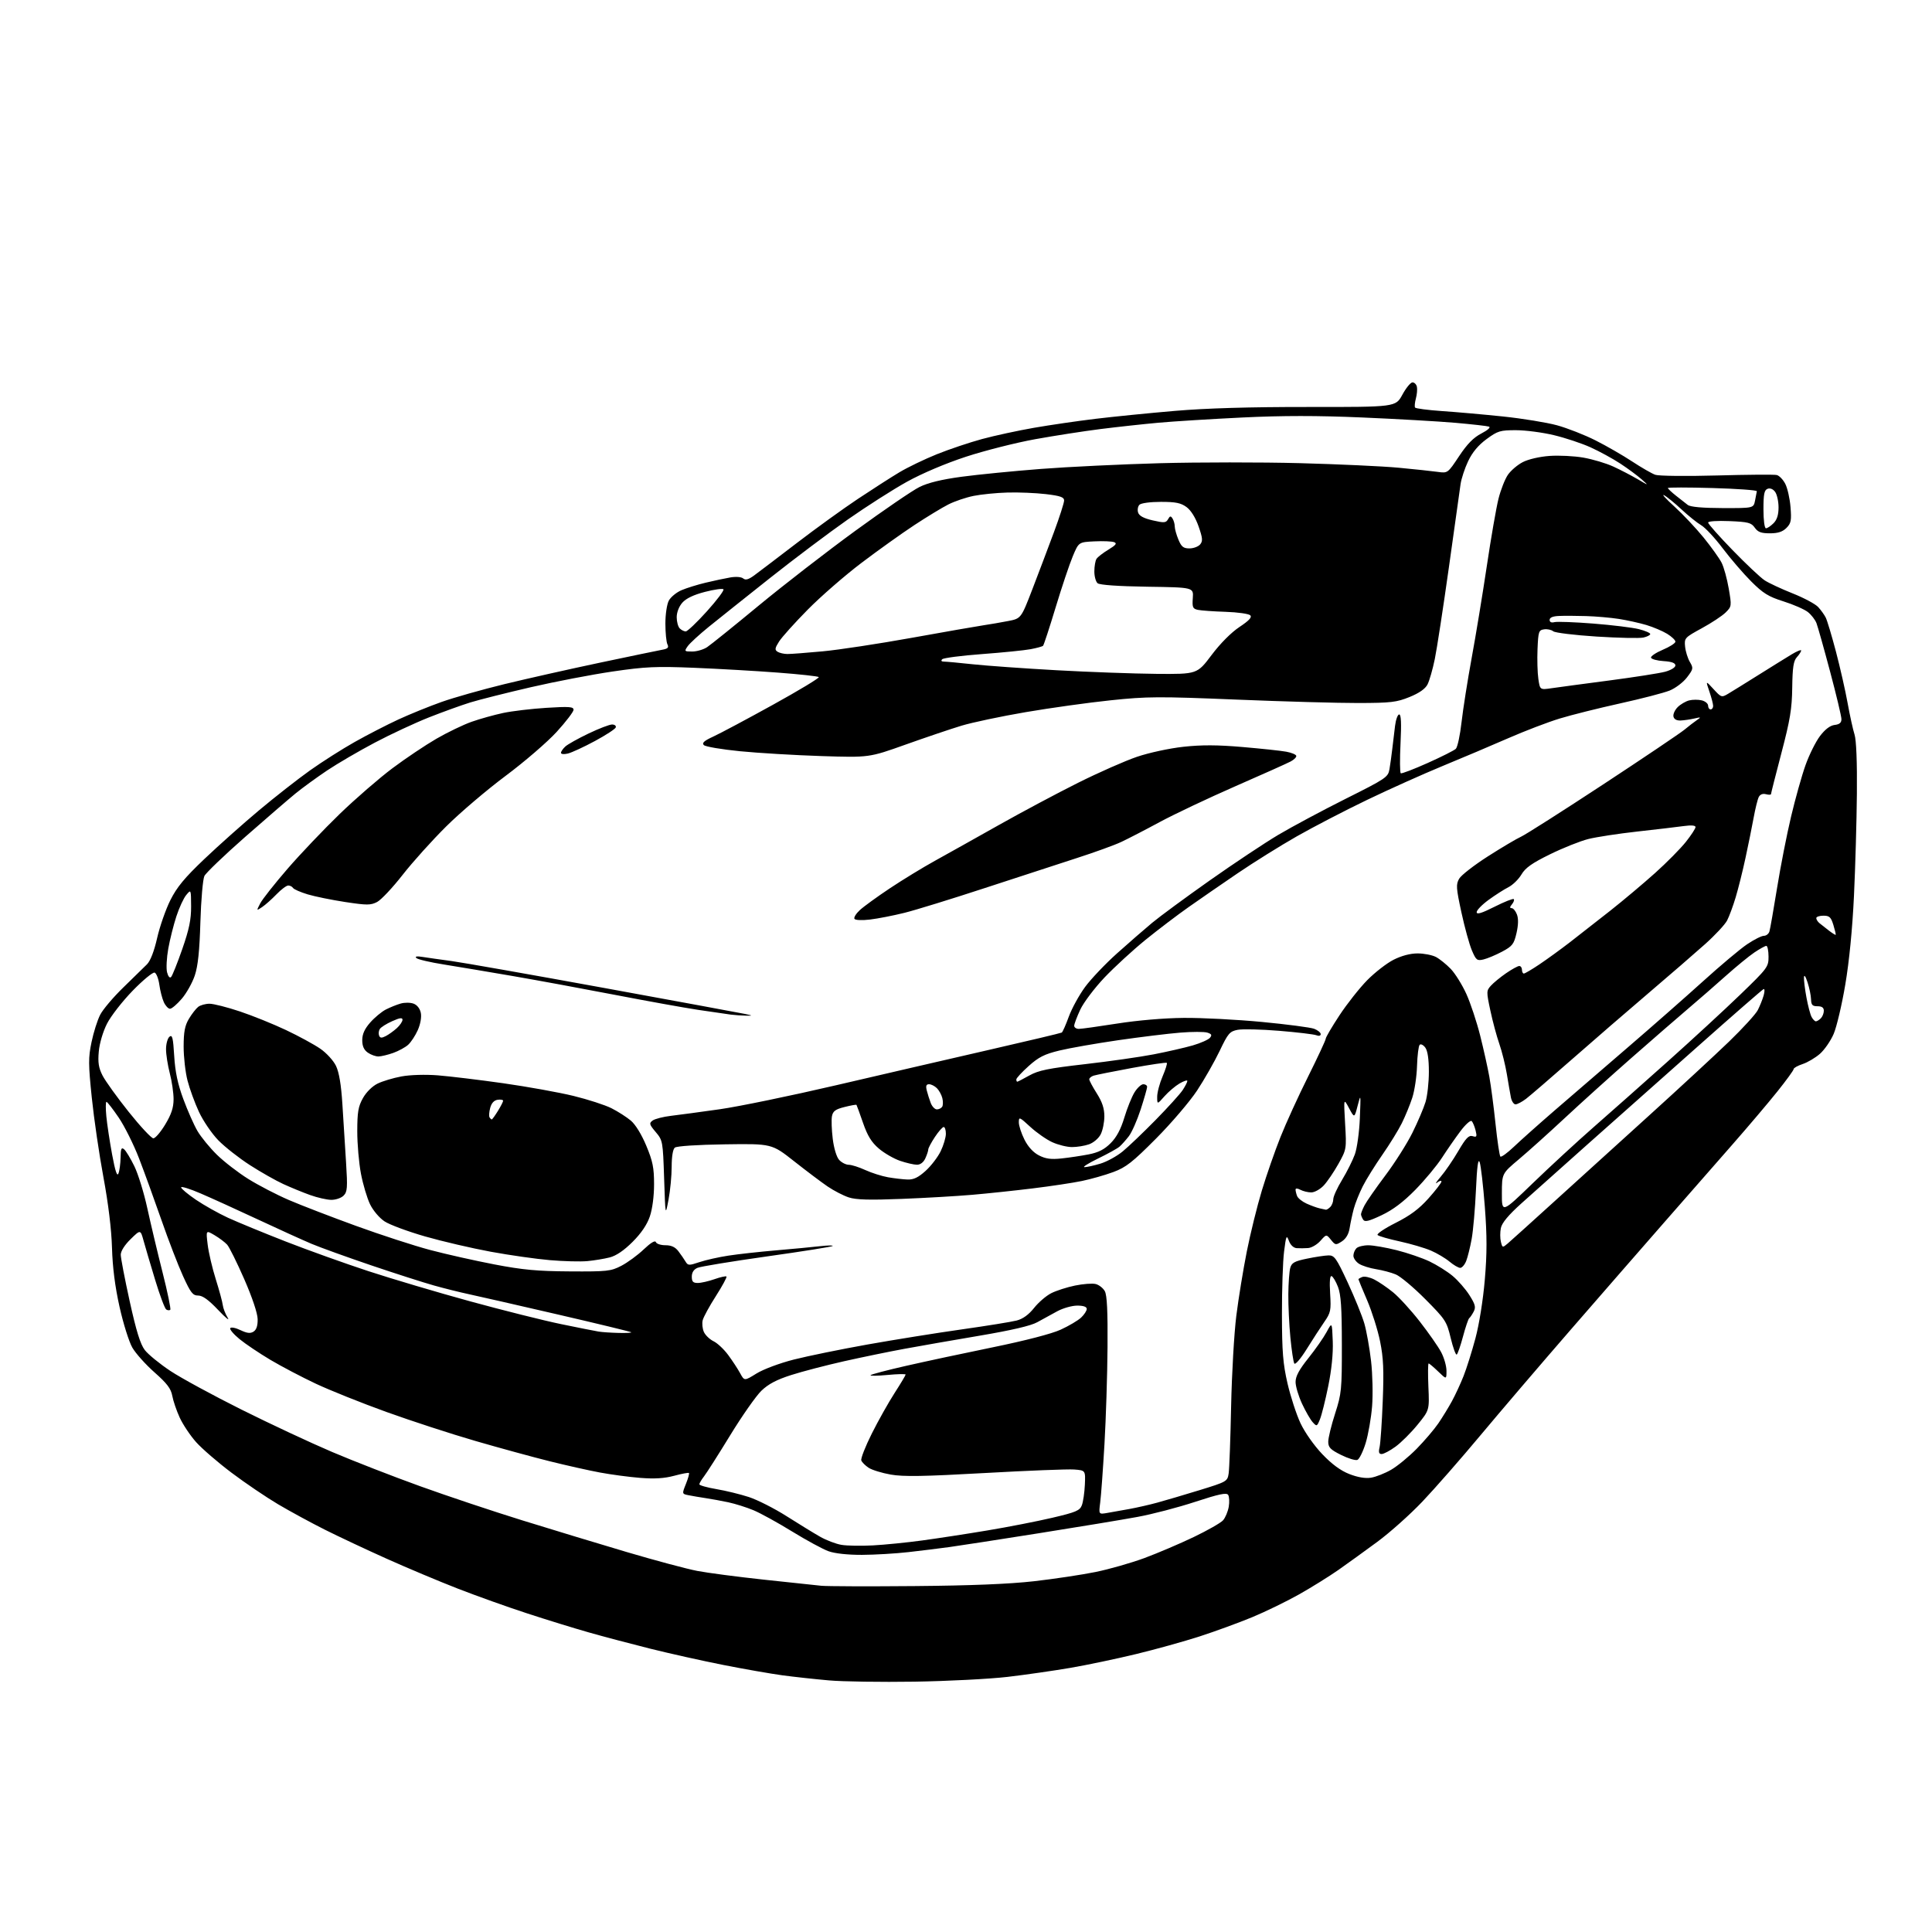 <?xml version="1.0" encoding="UTF-8" standalone="no"?>
<svg 
  version="1.1" 
  xmlns="http://www.w3.org/2000/svg" 
  xmlns:xlink="http://www.w3.org/1999/xlink" 
  xmlns:svg="http://www.w3.org/2000/svg"
  xmlns:rdf="http://www.w3.org/1999/02/22-rdf-syntax-ns#"
  xmlns:cc="http://creativecommons.org/ns#"
  xmlns:dc="http://purl.org/dc/elements/1.1/"
  viewBox="0 0 768 768"
  width="768"
  height="768"
>
<style>svg {background-color: white; }</style>"
<path stroke="none" fill="black" fill-rule="evenodd" d="M363.50,668.49C350.30,668.69 335.00,668.47 329.50,667.98C324.00,667.50 315.68,666.59 311.00,665.96C306.32,665.32 295.75,663.47 287.50,661.84C279.25,660.21 266.20,657.30 258.50,655.38C250.80,653.45 239.78,650.54 234.00,648.89C228.22,647.25 217.20,643.85 209.50,641.33C201.80,638.82 189.43,634.40 182.00,631.51C174.57,628.62 161.88,623.28 153.78,619.65C145.68,616.02 134.59,610.81 129.13,608.07C123.67,605.33 115.31,600.79 110.56,597.98C105.81,595.17 97.48,589.53 92.04,585.43C86.61,581.34 80.26,575.86 77.94,573.25C75.62,570.64 72.69,566.25 71.43,563.50C70.17,560.75 68.84,556.86 68.48,554.85C67.96,552.00 66.39,549.93 61.42,545.54C57.90,542.43 53.93,538.00 52.60,535.69C51.28,533.39 48.99,526.10 47.52,519.50C45.72,511.43 44.74,503.74 44.52,496.00C44.31,488.73 43.06,478.43 41.12,468.00C39.43,458.93 37.35,444.69 36.49,436.36C35.11,422.98 35.09,420.42 36.39,414.23C37.19,410.37 38.74,405.48 39.84,403.36C40.93,401.24 45.08,396.35 49.05,392.50C53.02,388.65 57.24,384.52 58.43,383.33C59.80,381.95 61.28,378.11 62.47,372.86C63.51,368.29 65.87,361.54 67.71,357.85C70.32,352.64 73.35,348.97 81.26,341.45C86.86,336.12 96.63,327.42 102.97,322.11C109.31,316.80 118.43,309.66 123.24,306.24C128.04,302.83 136.04,297.74 141.00,294.95C145.96,292.15 153.76,288.14 158.33,286.02C162.90,283.91 170.66,280.76 175.57,279.02C180.48,277.28 191.70,274.11 200.50,271.96C209.30,269.82 226.40,265.98 238.50,263.42C250.60,260.87 261.76,258.55 263.31,258.27C265.50,257.87 265.94,257.40 265.31,256.13C264.87,255.23 264.51,251.53 264.50,247.90C264.50,244.22 265.10,240.17 265.87,238.75C266.62,237.35 268.87,235.49 270.87,234.63C272.86,233.77 277.20,232.42 280.50,231.63C283.80,230.84 288.22,229.90 290.33,229.54C292.56,229.16 294.68,229.32 295.43,229.94C296.36,230.71 297.53,230.39 299.78,228.75C301.47,227.51 309.08,221.73 316.69,215.90C324.30,210.07 335.25,202.16 341.01,198.33C346.78,194.49 354.20,189.73 357.51,187.75C360.81,185.77 367.51,182.54 372.40,180.57C377.29,178.60 385.39,175.88 390.40,174.52C395.40,173.17 404.68,171.16 411.00,170.06C417.32,168.96 428.33,167.35 435.46,166.49C442.58,165.63 456.76,164.21 466.96,163.34C479.49,162.27 496.73,161.76 520.14,161.78C554.79,161.81 554.79,161.81 557.46,156.91C558.92,154.21 560.74,152.00 561.49,152.00C562.24,152.00 563.03,152.79 563.24,153.75C563.45,154.71 563.27,156.80 562.84,158.39C562.41,159.98 562.26,161.61 562.50,162.00C562.74,162.39 567.57,163.02 573.22,163.41C578.87,163.79 589.80,164.76 597.50,165.56C605.20,166.37 614.85,167.94 618.94,169.06C623.03,170.18 629.92,172.88 634.24,175.06C638.57,177.24 645.13,181.02 648.82,183.45C652.51,185.88 656.65,188.26 658.01,188.74C659.38,189.22 670.40,189.34 682.50,189.01C694.60,188.67 705.31,188.59 706.29,188.83C707.27,189.06 708.80,190.64 709.67,192.33C710.55,194.02 711.49,198.19 711.76,201.58C712.19,206.92 711.97,208.03 710.13,209.87C708.60,211.40 706.75,212.00 703.56,212.00C700.08,212.00 698.77,211.51 697.54,209.75C696.15,207.77 694.93,207.46 687.48,207.15C682.62,206.95 679.00,207.19 679.00,207.73C679.00,208.25 683.39,213.19 688.75,218.71C694.11,224.24 699.85,229.64 701.50,230.71C703.15,231.78 708.16,234.12 712.64,235.90C717.12,237.68 721.67,240.12 722.76,241.32C723.86,242.52 725.21,244.40 725.76,245.50C726.32,246.60 728.14,252.68 729.81,259.00C731.47,265.32 733.57,274.55 734.46,279.50C735.36,284.45 736.59,290.07 737.21,292.00C737.91,294.19 738.26,302.97 738.14,315.50C738.04,326.50 737.52,344.79 736.98,356.15C736.36,369.23 735.10,382.16 733.53,391.39C732.18,399.42 730.09,408.24 728.91,411.00C727.72,413.76 725.27,417.31 723.46,418.90C721.65,420.49 718.56,422.32 716.59,422.97C714.61,423.62 713.00,424.53 713.00,424.98C713.00,425.44 710.10,429.43 706.55,433.86C703.01,438.29 695.06,447.67 688.89,454.71C682.73,461.74 670.59,475.60 661.92,485.50C653.25,495.40 636.39,514.75 624.45,528.50C612.51,542.25 596.34,561.17 588.52,570.54C580.70,579.91 570.30,591.78 565.42,596.91C560.54,602.04 552.49,609.23 547.52,612.89C542.56,616.55 535.58,621.59 532.00,624.10C528.42,626.60 521.45,630.94 516.50,633.74C511.55,636.53 503.12,640.64 497.77,642.86C492.42,645.07 483.01,648.51 476.87,650.50C470.73,652.48 459.36,655.65 451.60,657.52C443.85,659.40 432.10,661.87 425.50,663.00C418.90,664.13 407.65,665.75 400.50,666.59C393.35,667.42 376.70,668.28 363.50,668.49zM363.50,630.49C385.81,630.30 401.20,629.68 411.00,628.57C418.98,627.66 429.98,626.01 435.46,624.90C440.93,623.79 449.71,621.28 454.96,619.34C460.21,617.39 469.00,613.64 474.50,611.01C480.00,608.37 485.25,605.38 486.17,604.36C487.08,603.34 488.10,600.92 488.44,599.00C488.77,597.08 488.67,594.93 488.21,594.24C487.56,593.27 484.56,593.90 475.08,597.01C468.33,599.23 458.01,601.93 452.15,603.00C446.29,604.08 428.68,607.00 413.00,609.48C397.32,611.97 381.33,614.44 377.47,614.97C373.60,615.50 366.24,616.41 361.13,616.99C356.01,617.57 347.70,618.06 342.66,618.08C337.07,618.10 331.90,617.55 329.39,616.65C327.13,615.85 320.61,612.31 314.89,608.80C309.18,605.28 302.25,601.47 299.50,600.33C296.75,599.18 292.25,597.77 289.50,597.18C286.75,596.60 282.70,595.85 280.50,595.53C278.30,595.20 275.28,594.69 273.79,594.39C271.07,593.86 271.07,593.86 272.66,589.89C273.54,587.70 274.08,585.75 273.87,585.54C273.67,585.33 271.02,585.83 268.00,586.64C264.10,587.69 260.18,587.93 254.50,587.48C250.10,587.13 242.90,586.17 238.50,585.35C234.10,584.53 225.10,582.52 218.50,580.87C211.90,579.23 198.62,575.60 189.00,572.81C179.38,570.02 163.43,564.82 153.56,561.26C143.69,557.70 131.09,552.65 125.56,550.05C120.03,547.45 111.90,543.18 107.50,540.57C103.10,537.95 97.58,534.25 95.24,532.33C92.89,530.41 91.22,528.45 91.53,527.96C91.83,527.47 93.66,527.82 95.59,528.75C98.25,530.01 99.52,530.15 100.80,529.33C101.95,528.59 102.47,526.97 102.42,524.37C102.38,522.03 100.26,515.74 97.10,508.50C94.21,501.90 91.15,495.72 90.29,494.77C89.42,493.81 87.17,492.12 85.29,491.01C81.85,488.98 81.85,488.98 82.55,494.74C82.93,497.91 84.38,504.10 85.77,508.50C87.15,512.90 88.41,517.53 88.56,518.80C88.71,520.06 89.59,522.31 90.50,523.80C91.42,525.28 89.73,523.91 86.74,520.75C82.93,516.72 80.54,515.00 78.79,515.00C76.63,515.00 75.79,513.92 72.75,507.25C70.81,502.99 66.95,492.98 64.18,485.00C61.40,477.02 57.40,466.00 55.28,460.50C53.16,455.00 49.52,447.69 47.18,444.25C44.84,440.81 42.65,438.00 42.32,438.00C41.99,438.00 41.97,440.59 42.27,443.75C42.57,446.91 43.61,453.76 44.57,458.96C45.82,465.64 46.55,467.84 47.09,466.46C47.52,465.38 47.89,462.53 47.93,460.13C47.99,456.61 48.26,455.97 49.33,456.86C50.06,457.46 51.89,460.48 53.40,463.57C54.91,466.66 57.24,474.20 58.57,480.34C59.91,486.48 62.63,497.93 64.62,505.80C66.61,513.66 67.99,520.34 67.69,520.65C67.38,520.95 66.66,520.91 66.09,520.55C65.51,520.20 63.51,514.86 61.65,508.70C59.78,502.54 57.71,495.53 57.05,493.12C55.84,488.75 55.84,488.75 51.92,492.58C49.56,494.89 48.00,497.34 48.00,498.76C48.00,500.05 49.60,508.39 51.56,517.30C54.15,529.05 55.79,534.35 57.55,536.65C58.88,538.39 63.46,542.13 67.73,544.97C72.00,547.80 84.72,554.71 96.00,560.34C107.28,565.97 123.47,573.54 132.00,577.17C140.53,580.80 156.28,586.93 167.00,590.79C177.72,594.66 195.95,600.75 207.50,604.33C219.05,607.91 237.76,613.59 249.07,616.94C260.39,620.29 273.02,623.67 277.15,624.46C281.27,625.25 293.17,626.81 303.57,627.93C313.98,629.04 324.30,630.14 326.50,630.37C328.70,630.59 345.35,630.65 363.50,630.49zM347.00,614.32C351.68,614.07 360.45,613.19 366.50,612.37C372.55,611.55 384.24,609.76 392.48,608.38C400.72,607.01 412.33,604.74 418.29,603.34C427.74,601.13 429.24,600.49 430.06,598.35C430.57,597.00 431.11,593.33 431.25,590.20C431.50,584.50 431.50,584.50 427.00,584.15C424.52,583.96 408.54,584.59 391.48,585.55C367.25,586.91 359.08,587.05 354.10,586.17C350.60,585.56 346.64,584.34 345.31,583.47C343.98,582.60 342.66,581.28 342.38,580.55C342.10,579.82 343.98,575.01 346.56,569.86C349.14,564.71 353.22,557.45 355.63,553.72C358.03,549.99 360.00,546.70 360.00,546.41C360.00,546.12 356.74,546.19 352.75,546.57C348.76,546.95 345.75,546.98 346.07,546.65C346.38,546.31 352.68,544.65 360.07,542.97C367.45,541.28 383.02,537.95 394.65,535.57C407.54,532.93 418.08,530.20 421.64,528.56C424.86,527.09 428.51,524.93 429.75,523.77C430.99,522.60 432.00,521.05 432.00,520.33C432.00,519.46 430.69,519.00 428.21,519.00C426.13,519.00 422.56,520.01 420.27,521.25C417.99,522.49 414.40,524.45 412.31,525.61C409.79,527.02 402.08,528.81 389.50,530.94C379.05,532.71 365.55,535.06 359.50,536.18C353.45,537.29 342.65,539.52 335.50,541.12C328.35,542.73 318.90,545.19 314.50,546.60C308.74,548.44 305.43,550.18 302.68,552.83C300.58,554.85 295.00,562.80 290.29,570.50C285.58,578.20 280.88,585.57 279.86,586.88C278.84,588.20 278.00,589.61 278.00,590.03C278.00,590.45 281.04,591.31 284.75,591.94C288.46,592.56 294.29,593.99 297.70,595.10C301.11,596.22 307.86,599.64 312.70,602.72C317.54,605.79 323.52,609.46 325.98,610.86C328.44,612.27 332.27,613.73 334.48,614.10C336.69,614.48 342.32,614.57 347.00,614.32zM440.12,601.42C441.98,601.10 445.98,600.39 449.00,599.84C452.02,599.28 456.98,598.16 460.00,597.33C463.02,596.51 470.54,594.29 476.71,592.40C487.67,589.03 487.93,588.89 488.41,585.73C488.68,583.95 489.13,571.92 489.39,559.00C489.66,546.08 490.59,529.88 491.46,523.00C492.32,516.12 494.20,504.65 495.62,497.50C497.04,490.35 499.73,479.46 501.59,473.30C503.45,467.14 506.79,457.56 509.00,452.01C511.21,446.46 516.16,435.62 520.01,427.92C523.85,420.21 527.00,413.45 527.00,412.90C527.00,412.35 529.46,408.16 532.47,403.59C535.48,399.02 540.44,392.75 543.48,389.65C546.53,386.56 551.25,382.89 553.98,381.51C557.13,379.92 560.60,379.00 563.52,379.00C566.04,379.00 569.31,379.64 570.80,380.41C572.28,381.19 574.94,383.33 576.70,385.16C578.46,387.00 581.25,391.48 582.90,395.11C584.55,398.75 587.01,406.18 588.38,411.61C589.75,417.05 591.39,424.43 592.03,428.00C592.68,431.57 593.79,440.04 594.50,446.81C595.21,453.59 596.08,459.41 596.42,459.75C596.76,460.10 599.17,458.35 601.77,455.88C604.37,453.40 611.67,446.89 618.00,441.41C624.33,435.93 637.34,424.71 646.93,416.48C656.51,408.24 670.01,396.38 676.93,390.12C683.84,383.86 691.74,377.22 694.49,375.37C697.23,373.52 700.24,372.00 701.17,372.00C702.10,372.00 703.10,371.21 703.38,370.25C703.67,369.29 705.03,361.52 706.41,353.00C707.78,344.48 710.29,331.69 711.98,324.60C713.66,317.50 716.24,308.31 717.71,304.18C719.18,300.04 721.78,294.82 723.48,292.58C725.52,289.90 727.51,288.39 729.29,288.18C731.22,287.96 732.00,287.30 732.00,285.88C732.00,284.78 729.98,276.30 727.51,267.03C725.04,257.75 722.59,249.06 722.08,247.72C721.57,246.37 720.02,244.38 718.65,243.29C717.27,242.21 712.91,240.30 708.97,239.06C702.97,237.17 700.86,235.86 696.12,231.12C693.01,228.01 687.92,222.09 684.81,217.98C681.71,213.86 677.86,209.73 676.25,208.79C674.64,207.84 671.11,205.01 668.41,202.49C665.71,199.97 662.60,197.44 661.50,196.86C660.40,196.29 662.23,198.30 665.57,201.33C668.91,204.36 674.14,209.92 677.20,213.67C680.25,217.43 683.47,221.93 684.36,223.68C685.26,225.44 686.53,230.06 687.20,233.96C688.39,240.91 688.37,241.09 685.96,243.48C684.61,244.82 680.35,247.63 676.50,249.73C669.70,253.44 669.51,253.65 669.85,257.02C670.04,258.94 670.89,261.68 671.74,263.13C673.20,265.61 673.14,265.95 670.59,269.29C669.11,271.23 666.01,273.58 663.70,274.51C661.39,275.44 652.52,277.74 644.00,279.62C635.48,281.50 624.67,284.20 620.00,285.63C615.33,287.05 606.10,290.58 599.50,293.47C592.90,296.36 581.20,301.31 573.50,304.48C565.80,307.65 552.30,313.71 543.50,317.94C534.70,322.17 522.11,328.70 515.52,332.45C508.93,336.20 498.36,342.80 492.02,347.11C485.68,351.42 476.90,357.48 472.50,360.58C468.10,363.67 460.41,369.52 455.40,373.57C450.40,377.63 443.05,384.38 439.06,388.57C435.08,392.77 430.74,398.52 429.42,401.35C428.10,404.18 427.02,407.06 427.01,407.75C427.00,408.44 427.83,409.00 428.85,409.00C429.87,409.00 436.74,408.04 444.10,406.88C452.11,405.61 462.74,404.70 470.50,404.63C477.65,404.56 491.67,405.29 501.65,406.24C511.63,407.19 520.97,408.42 522.40,408.96C523.83,409.51 525.00,410.46 525.00,411.08C525.00,411.76 524.29,411.93 523.25,411.52C522.29,411.14 515.64,410.35 508.48,409.76C501.31,409.17 493.89,409.00 491.98,409.37C488.82,409.99 488.16,410.77 484.82,417.78C482.79,422.02 478.76,429.10 475.86,433.50C472.95,437.90 465.61,446.50 459.54,452.60C450.19,462.01 447.59,464.04 442.58,465.90C439.32,467.11 433.70,468.71 430.08,469.46C426.46,470.21 417.65,471.54 410.50,472.41C403.35,473.29 392.55,474.43 386.50,474.95C380.45,475.48 367.81,476.21 358.41,476.58C345.69,477.09 340.33,476.94 337.41,475.99C335.26,475.29 331.48,473.33 329.00,471.65C326.52,469.96 320.52,465.44 315.65,461.60C306.79,454.62 306.79,454.62 288.15,454.89C277.13,455.05 268.99,455.59 268.25,456.20C267.48,456.84 267.00,459.76 267.00,463.76C267.00,467.34 266.44,473.25 265.75,476.88C264.50,483.50 264.50,483.50 264.00,468.44C263.51,453.67 263.45,453.31 260.65,450.00C258.08,446.95 257.97,446.50 259.44,445.42C260.34,444.76 263.65,443.92 266.79,443.55C269.93,443.18 278.67,442.00 286.20,440.93C293.74,439.85 314.44,435.58 332.20,431.44C349.97,427.30 377.31,420.97 392.96,417.38C408.62,413.79 421.72,410.68 422.07,410.46C422.42,410.24 423.69,407.38 424.88,404.10C426.08,400.83 428.99,395.53 431.35,392.32C433.71,389.12 439.43,383.10 444.07,378.95C448.71,374.80 454.98,369.34 458.00,366.83C461.02,364.31 471.32,356.74 480.89,349.99C490.45,343.25 502.72,335.09 508.15,331.86C513.58,328.64 525.62,322.20 534.89,317.55C550.93,309.52 551.78,308.95 552.33,305.81C552.64,303.99 553.15,300.36 553.45,297.75C553.75,295.14 554.25,290.97 554.56,288.50C554.87,286.02 555.61,284.00 556.21,284.00C556.96,284.00 557.12,287.53 556.73,295.49C556.42,301.81 556.47,307.16 556.83,307.39C557.20,307.61 562.00,305.77 567.50,303.31C573.00,300.85 578.05,298.31 578.71,297.67C579.38,297.03 580.41,292.25 580.99,287.06C581.58,281.87 583.39,270.40 585.01,261.56C586.64,252.73 589.34,236.31 591.02,225.08C592.69,213.84 594.79,201.78 595.67,198.27C596.55,194.77 598.22,190.50 599.38,188.79C600.55,187.07 603.22,184.78 605.33,183.70C607.55,182.55 612.02,181.52 615.95,181.24C619.69,180.97 625.75,181.27 629.43,181.91C633.11,182.56 638.46,184.15 641.31,185.46C644.17,186.77 648.52,189.04 651.00,190.49C655.50,193.14 655.50,193.14 652.50,190.48C650.85,189.02 647.06,186.23 644.08,184.27C641.10,182.32 635.80,179.42 632.30,177.84C628.81,176.25 622.25,174.07 617.73,172.99C613.20,171.90 606.41,171.01 602.63,171.01C596.34,171.00 595.37,171.29 590.93,174.55C587.65,176.96 585.30,179.77 583.62,183.30C582.26,186.16 580.90,190.30 580.59,192.50C580.29,194.70 578.21,209.55 575.96,225.50C573.72,241.45 571.20,257.86 570.36,261.96C569.52,266.07 568.21,270.62 567.46,272.08C566.55,273.84 564.15,275.52 560.30,277.08C555.18,279.16 552.88,279.43 540.01,279.46C532.03,279.48 510.20,278.87 491.50,278.10C460.56,276.83 456.06,276.85 441.50,278.38C432.70,279.29 417.50,281.42 407.72,283.09C397.94,284.76 386.46,287.19 382.22,288.47C377.97,289.76 367.98,293.14 360.00,295.98C345.50,301.16 345.50,301.16 326.50,300.55C316.05,300.21 301.52,299.35 294.21,298.63C286.91,297.91 280.41,296.81 279.79,296.19C278.93,295.33 279.88,294.48 283.60,292.77C286.32,291.52 296.99,285.83 307.32,280.12C317.64,274.42 325.81,269.48 325.48,269.15C325.16,268.82 317.83,268.02 309.19,267.37C300.56,266.71 285.62,265.86 276.00,265.46C260.72,264.84 256.60,265.02 243.50,266.94C235.25,268.15 220.62,270.96 211.00,273.18C201.38,275.41 190.57,278.12 187.00,279.22C183.43,280.32 176.00,283.01 170.50,285.18C165.00,287.36 155.33,291.86 149.01,295.20C142.70,298.53 134.15,303.52 130.01,306.29C125.88,309.06 120.25,313.16 117.50,315.40C114.75,317.64 105.72,325.43 97.43,332.71C89.15,339.99 81.87,346.97 81.25,348.22C80.64,349.48 79.92,357.70 79.66,366.50C79.32,377.99 78.70,383.98 77.44,387.75C76.48,390.63 74.16,394.79 72.27,397.00C70.39,399.20 68.28,401.00 67.58,401.00C66.89,401.00 65.78,399.82 65.12,398.37C64.47,396.93 63.66,393.80 63.34,391.43C63.01,389.06 62.17,386.90 61.48,386.63C60.78,386.36 56.85,389.60 52.74,393.82C48.64,398.04 44.04,403.95 42.53,406.94C40.93,410.09 39.56,414.73 39.27,417.99C38.87,422.37 39.20,424.48 40.77,427.55C41.88,429.72 46.56,436.23 51.17,442.00C55.78,447.77 60.19,452.50 60.96,452.50C61.74,452.50 63.86,450.02 65.68,447.00C68.13,442.93 68.99,440.32 69.00,436.96C69.00,434.46 68.33,429.83 67.50,426.66C66.68,423.49 66.00,419.18 66.00,417.07C66.00,414.97 66.61,412.74 67.36,412.12C68.49,411.18 68.81,412.51 69.25,419.74C69.63,426.06 70.63,430.83 72.86,436.86C74.56,441.46 77.09,447.19 78.49,449.58C79.90,451.98 83.36,456.22 86.20,459.00C89.03,461.79 94.67,466.14 98.72,468.67C102.78,471.20 110.01,474.95 114.80,477.01C119.58,479.07 131.60,483.70 141.50,487.30C151.40,490.90 164.68,495.22 171.00,496.89C177.32,498.57 188.80,501.14 196.50,502.62C207.81,504.79 213.58,505.32 226.50,505.40C241.41,505.49 242.81,505.34 247.00,503.17C249.47,501.88 253.47,498.96 255.87,496.67C258.64,494.03 260.41,492.96 260.71,493.75C260.96,494.44 262.67,495.00 264.51,495.00C266.86,495.00 268.40,495.71 269.68,497.39C270.68,498.71 271.96,500.56 272.52,501.51C273.47,503.10 273.90,503.11 278.02,501.72C280.49,500.89 285.67,499.72 289.56,499.13C293.44,498.53 301.99,497.59 308.56,497.03C315.12,496.47 322.98,495.73 326.00,495.38C329.02,495.03 331.27,495.00 330.99,495.30C330.71,495.60 319.01,497.46 304.99,499.43C290.97,501.41 278.49,503.45 277.25,503.99C275.77,504.63 275.00,505.82 275.00,507.48C275.00,509.47 275.50,510.00 277.37,510.00C278.68,510.00 281.68,509.32 284.03,508.49C286.39,507.66 288.52,507.19 288.78,507.44C289.03,507.70 287.14,511.19 284.58,515.20C282.01,519.20 279.65,523.53 279.33,524.82C279.01,526.10 279.23,528.20 279.81,529.49C280.40,530.78 282.13,532.43 283.65,533.17C285.17,533.90 287.78,536.35 289.45,538.61C291.13,540.88 293.26,544.13 294.20,545.85C295.90,548.98 295.90,548.98 300.70,546.00C303.40,544.32 309.87,541.90 315.50,540.46C321.00,539.06 334.21,536.36 344.85,534.46C355.49,532.57 372.37,529.86 382.35,528.45C392.33,527.04 402.16,525.45 404.18,524.92C406.61,524.29 408.95,522.59 411.05,519.94C412.80,517.73 415.86,515.09 417.86,514.08C419.86,513.06 424.12,511.69 427.33,511.03C430.54,510.37 434.24,510.09 435.55,510.42C436.87,510.75 438.50,512.03 439.18,513.26C440.06,514.86 440.37,521.27 440.26,535.60C440.18,546.66 439.63,563.98 439.04,574.10C438.45,584.22 437.69,594.64 437.35,597.25C436.74,602.00 436.74,602.00 440.12,601.42zM545.00,587.41C546.92,587.10 550.52,585.68 553.00,584.25C555.48,582.82 560.04,579.07 563.15,575.91C566.25,572.75 570.12,568.21 571.75,565.83C573.37,563.45 575.81,559.48 577.16,557.00C578.51,554.52 580.60,550.02 581.79,547.00C582.99,543.98 585.11,537.23 586.51,532.00C587.99,526.48 589.55,516.75 590.23,508.75C591.13,498.25 591.13,491.37 590.24,479.68C589.59,471.25 588.67,463.29 588.19,461.99C587.58,460.33 587.13,463.66 586.71,473.06C586.38,480.45 585.61,489.20 585.01,492.50C584.41,495.80 583.43,499.74 582.84,501.25C582.24,502.76 581.17,504.00 580.46,504.00C579.74,504.00 577.83,502.88 576.21,501.52C574.58,500.16 571.25,498.18 568.79,497.12C566.33,496.07 560.76,494.43 556.41,493.48C552.06,492.54 548.11,491.40 547.62,490.95C547.14,490.51 550.35,488.34 554.75,486.13C560.60,483.18 564.12,480.56 567.87,476.35C570.69,473.19 573.00,470.19 573.00,469.68C573.00,469.17 572.21,469.37 571.25,470.13C570.29,470.88 570.94,469.83 572.69,467.78C574.45,465.74 577.60,461.14 579.69,457.56C582.73,452.37 583.88,451.18 585.39,451.64C587.03,452.15 587.18,451.85 586.57,449.36C586.18,447.79 585.48,446.12 585.03,445.65C584.57,445.18 582.55,446.98 580.55,449.65C578.54,452.32 575.24,457.08 573.20,460.23C571.17,463.37 566.39,469.11 562.60,472.98C557.82,477.84 553.70,480.94 549.20,483.07C544.07,485.49 542.53,485.86 541.87,484.82C541.41,484.09 541.02,483.14 541.02,482.70C541.01,482.26 541.64,480.65 542.43,479.13C543.22,477.61 546.95,472.25 550.72,467.23C554.50,462.20 559.33,454.58 561.45,450.30C563.58,446.01 565.92,440.52 566.66,438.09C567.40,435.67 568.00,430.24 568.00,426.03C568.00,421.01 567.51,417.72 566.58,416.44C565.80,415.38 564.79,414.87 564.34,415.33C563.89,415.78 563.42,419.55 563.29,423.71C563.17,427.87 562.32,433.57 561.40,436.38C560.48,439.20 558.61,443.75 557.24,446.50C555.88,449.25 552.39,454.90 549.50,459.05C546.61,463.20 543.11,468.82 541.73,471.55C540.35,474.27 538.74,478.30 538.15,480.50C537.56,482.70 536.83,486.14 536.51,488.15C536.14,490.55 535.08,492.37 533.43,493.46C531.02,495.03 530.82,495.00 529.08,492.85C527.25,490.59 527.25,490.59 524.88,493.26C523.57,494.73 521.38,496.02 520.00,496.12C518.62,496.23 516.57,496.24 515.44,496.16C514.20,496.06 512.98,494.92 512.36,493.25C511.42,490.76 511.24,491.15 510.44,497.50C509.95,501.35 509.57,512.60 509.59,522.50C509.62,537.36 510.01,542.15 511.81,549.95C513.02,555.15 515.33,562.25 516.96,565.74C518.66,569.36 522.36,574.62 525.60,578.02C529.44,582.05 532.91,584.60 536.38,585.96C539.72,587.26 542.72,587.77 545.00,587.41zM539.57,580.34C538.79,580.63 535.87,579.74 533.08,578.35C528.83,576.23 528.00,575.37 528.00,573.09C528.00,571.58 529.22,566.56 530.72,561.93C533.28,553.96 533.43,552.46 533.41,534.50C533.40,519.87 533.04,514.59 531.87,511.56C531.03,509.39 529.88,507.46 529.32,507.27C528.66,507.05 528.46,509.51 528.75,514.22C529.16,520.93 528.98,521.81 526.42,525.50C524.90,527.70 521.74,532.56 519.42,536.30C517.03,540.14 514.89,542.63 514.51,542.02C514.14,541.42 513.44,536.78 512.95,531.71C512.46,526.65 512.09,518.90 512.13,514.50C512.17,510.10 512.51,505.39 512.89,504.03C513.46,501.97 514.56,501.36 519.54,500.33C522.82,499.65 526.67,499.07 528.10,499.04C530.44,499.00 531.20,500.07 535.71,509.76C538.46,515.68 541.44,523.01 542.33,526.05C543.21,529.09 544.42,535.83 545.02,541.04C545.62,546.26 545.80,554.31 545.43,559.00C545.06,563.67 543.90,570.27 542.87,573.65C541.83,577.03 540.35,580.04 539.57,580.34zM549.23,578.00C548.14,578.00 547.93,577.29 548.41,575.25C548.76,573.74 549.33,565.51 549.66,556.97C550.15,544.60 549.93,539.77 548.61,533.25C547.70,528.75 545.39,521.41 543.48,516.94C541.56,512.48 540.00,508.69 540.00,508.52C540.00,508.35 540.70,507.94 541.56,507.61C542.42,507.28 544.56,507.74 546.31,508.63C548.07,509.52 551.41,511.80 553.74,513.69C556.08,515.58 560.86,520.81 564.37,525.31C567.88,529.82 571.71,535.29 572.87,537.49C574.04,539.68 575.00,543.03 575.00,544.93C575.00,548.39 575.00,548.39 571.70,545.20C569.89,543.44 568.18,542.00 567.91,542.00C567.63,542.00 567.59,546.17 567.81,551.27C568.22,560.55 568.22,560.55 563.49,566.36C560.89,569.55 556.94,573.48 554.73,575.08C552.51,576.69 550.04,578.00 549.23,578.00zM524.70,564.20C523.53,567.08 523.42,567.12 521.81,565.34C520.89,564.32 518.99,561.02 517.58,558.00C516.17,554.97 515.02,551.09 515.01,549.38C515.00,547.11 516.40,544.50 520.10,539.88C522.91,536.37 526.17,531.70 527.35,529.50C529.50,525.50 529.50,525.50 529.79,533.15C529.98,538.03 529.33,544.47 528.00,551.00C526.86,556.62 525.37,562.56 524.70,564.20zM579.07,538.46C578.68,538.70 577.61,535.75 576.68,531.91C575.09,525.26 574.60,524.51 566.59,516.45C561.96,511.78 556.67,507.35 554.83,506.60C553.00,505.84 549.48,504.91 547.00,504.52C544.52,504.13 541.49,503.17 540.25,502.38C539.01,501.60 538.00,500.15 538.00,499.18C538.00,498.20 538.54,496.86 539.20,496.20C539.86,495.54 542.00,495.01 543.95,495.02C545.90,495.02 550.98,495.91 555.24,496.98C559.50,498.05 565.35,500.06 568.24,501.43C571.13,502.81 575.25,505.38 577.39,507.16C579.53,508.93 582.55,512.38 584.11,514.83C586.44,518.51 586.73,519.64 585.81,521.39C585.20,522.55 584.40,523.73 584.04,524.00C583.67,524.27 582.57,527.54 581.57,531.26C580.58,534.98 579.45,538.22 579.07,538.46zM245.92,529.86C248.90,529.94 251.15,529.82 250.92,529.59C250.69,529.37 237.45,526.16 221.50,522.47C205.55,518.78 189.69,515.16 186.25,514.43C182.81,513.70 176.61,512.15 172.47,510.99C168.34,509.83 157.14,506.24 147.60,503.01C138.06,499.77 127.38,495.92 123.87,494.45C120.37,492.97 110.75,488.61 102.50,484.75C94.25,480.89 84.01,476.24 79.75,474.41C75.49,472.57 72.00,471.49 72.00,472.00C72.00,472.51 74.65,474.72 77.88,476.92C81.12,479.12 86.86,482.34 90.63,484.08C94.41,485.81 104.70,490.05 113.50,493.49C122.30,496.93 137.15,502.25 146.50,505.32C155.85,508.38 174.07,513.79 187.00,517.33C199.93,520.87 216.12,524.93 223.00,526.35C229.88,527.77 236.62,529.11 238.00,529.33C239.38,529.55 242.94,529.79 245.92,529.86zM233.50,501.31C230.75,501.57 224.05,501.40 218.61,500.93C213.17,500.47 202.58,498.96 195.07,497.58C187.56,496.20 175.81,493.46 168.96,491.50C162.11,489.53 154.87,486.84 152.87,485.52C150.82,484.17 148.31,481.21 147.10,478.71C145.92,476.27 144.29,470.80 143.48,466.55C142.67,462.30 142.01,454.70 142.02,449.66C142.03,442.05 142.41,439.83 144.28,436.50C145.60,434.14 147.99,431.78 150.09,430.75C152.06,429.78 156.33,428.50 159.58,427.90C163.03,427.26 169.05,427.08 174.00,427.46C178.68,427.83 190.38,429.24 200.00,430.60C209.62,431.97 222.22,434.24 228.00,435.65C233.78,437.07 240.57,439.27 243.11,440.56C245.64,441.84 249.09,444.05 250.77,445.46C252.61,447.01 255.05,450.98 256.91,455.45C259.48,461.60 260.00,464.20 260.00,470.75C260.00,475.51 259.33,480.60 258.32,483.56C257.22,486.81 254.89,490.24 251.47,493.66C248.07,497.06 244.94,499.19 242.39,499.84C240.25,500.39 236.25,501.05 233.50,501.31zM599.35,494.30C600.51,493.31 608.67,485.95 617.48,477.95C626.29,469.95 643.40,454.44 655.50,443.47C667.60,432.51 681.93,419.25 687.35,414.02C692.77,408.78 697.89,403.18 698.73,401.56C699.56,399.94 700.62,397.32 701.07,395.74C701.53,394.16 701.52,393.01 701.05,393.18C700.59,393.36 688.80,403.62 674.87,416.00C660.93,428.38 641.19,445.90 631.01,454.95C620.83,464.00 609.06,474.50 604.86,478.29C599.58,483.05 597.03,486.12 596.61,488.19C596.28,489.84 596.29,492.30 596.63,493.64C597.22,496.03 597.29,496.05 599.35,494.30zM609.28,470.37C616.04,463.84 626.95,453.78 633.53,448.02C640.11,442.26 653.38,430.50 663.00,421.90C672.62,413.30 685.57,401.37 691.77,395.38C702.67,384.85 703.03,384.36 703.02,380.25C703.01,377.91 702.61,376.00 702.14,376.00C701.67,376.00 699.53,377.18 697.39,378.62C695.25,380.06 690.17,384.23 686.09,387.87C682.01,391.52 675.26,397.40 671.09,400.94C666.92,404.49 656.75,413.31 648.50,420.56C640.25,427.80 628.33,438.56 622.00,444.46C615.67,450.36 607.47,457.73 603.77,460.84C597.04,466.50 597.04,466.50 597.02,474.37C597.00,482.24 597.00,482.24 609.28,470.37zM527.05,480.88C527.35,480.95 528.14,480.46 528.80,479.80C529.46,479.14 530.00,477.74 530.00,476.68C530.00,475.63 531.58,472.16 533.51,468.99C535.43,465.82 537.72,461.26 538.58,458.86C539.45,456.45 540.34,450.02 540.56,444.50C540.96,434.80 540.93,434.65 539.69,439.50C538.40,444.50 538.40,444.50 536.26,440.50C534.12,436.50 534.12,436.50 534.70,446.66C535.29,456.74 535.27,456.87 532.04,462.66C530.24,465.87 527.62,469.74 526.20,471.25C524.79,472.76 522.56,474.00 521.25,474.00C519.94,474.00 518.00,473.53 516.93,472.96C515.76,472.34 515.00,472.31 515.00,472.88C515.00,473.41 515.27,474.55 515.61,475.42C515.94,476.30 517.63,477.65 519.36,478.44C521.09,479.22 523.40,480.07 524.50,480.32C525.60,480.56 526.75,480.82 527.05,480.88zM131.68,476.96C129.93,476.94 126.14,476.08 123.26,475.04C120.38,474.01 115.59,472.04 112.62,470.68C109.65,469.32 103.68,465.94 99.36,463.16C95.04,460.38 89.39,455.95 86.80,453.30C84.22,450.66 80.75,445.57 79.09,442.00C77.43,438.43 75.38,432.82 74.54,429.54C73.69,426.26 73.00,420.19 73.00,416.04C73.01,410.19 73.47,407.72 75.09,405.00C76.24,403.07 77.90,400.94 78.78,400.25C79.66,399.56 81.69,399.00 83.29,399.00C84.89,399.00 90.32,400.38 95.35,402.06C100.38,403.74 108.63,407.07 113.68,409.46C118.73,411.85 124.85,415.18 127.29,416.86C129.77,418.56 132.54,421.59 133.56,423.70C134.80,426.29 135.62,431.18 136.11,439.00C136.52,445.32 137.17,455.69 137.56,462.04C138.20,472.20 138.08,473.78 136.57,475.29C135.63,476.23 133.43,476.98 131.68,476.96zM360.75,468.88C363.16,468.97 365.00,468.09 367.94,465.44C370.11,463.48 372.81,459.96 373.94,457.62C375.07,455.28 376.00,452.16 376.00,450.68C376.00,449.21 375.61,448.00 375.13,448.00C374.66,448.00 373.08,449.79 371.63,451.98C370.18,454.17 369.00,456.40 369.00,456.93C369.00,457.47 368.48,459.05 367.84,460.45C367.12,462.04 365.86,463.00 364.52,463.00C363.33,463.00 360.30,462.30 357.79,461.45C355.29,460.59 351.48,458.39 349.34,456.56C346.43,454.07 344.85,451.50 343.07,446.37C341.76,442.59 340.59,439.37 340.46,439.20C340.34,439.04 338.21,439.42 335.72,440.05C332.09,440.96 331.10,441.69 330.71,443.73C330.45,445.12 330.59,449.16 331.03,452.71C331.49,456.46 332.55,459.95 333.57,461.07C334.53,462.13 336.25,463.01 337.40,463.02C338.56,463.03 341.52,463.98 344.00,465.12C346.48,466.25 350.52,467.54 353.00,467.98C355.48,468.41 358.96,468.82 360.75,468.88zM431.09,463.96C431.97,463.98 434.80,463.36 437.38,462.58C439.97,461.81 443.98,459.61 446.29,457.70C448.61,455.80 454.49,450.17 459.37,445.21C464.25,440.24 469.09,434.90 470.12,433.34C471.15,431.78 471.99,430.14 471.99,429.69C472.00,429.25 470.61,429.70 468.90,430.69C467.20,431.69 464.50,433.98 462.90,435.78C460.00,439.07 460.00,439.07 460.00,435.97C460.00,434.27 460.96,430.64 462.14,427.90C463.31,425.17 464.07,422.74 463.83,422.50C463.59,422.26 457.34,423.18 449.95,424.54C442.55,425.91 435.71,427.28 434.75,427.58C433.79,427.89 433.00,428.54 433.00,429.03C433.00,429.53 434.35,432.06 436.00,434.66C438.15,438.05 439.00,440.63 439.00,443.75C439.00,446.14 438.34,449.38 437.53,450.94C436.71,452.53 434.66,454.27 432.88,454.89C431.13,455.50 428.08,455.99 426.10,455.98C424.12,455.97 420.61,455.10 418.31,454.05C416.01,453.01 412.07,450.26 409.56,447.95C405.23,443.96 405.00,443.87 405.00,446.16C405.00,447.49 406.01,450.58 407.25,453.04C408.69,455.90 410.75,458.14 413.00,459.29C415.67,460.66 417.80,460.95 422.00,460.50C425.02,460.18 429.88,459.45 432.80,458.88C436.66,458.12 439.02,456.92 441.50,454.43C443.84,452.09 445.54,448.91 446.94,444.26C448.06,440.54 449.87,436.04 450.97,434.25C452.07,432.46 453.65,431.00 454.49,431.00C455.32,431.00 456.00,431.47 456.00,432.05C456.00,432.62 454.85,436.64 453.45,440.98C452.04,445.32 449.92,450.13 448.72,451.68C447.52,453.23 445.86,455.09 445.02,455.81C444.19,456.54 440.35,458.66 436.50,460.53C432.65,462.40 430.22,463.94 431.09,463.96zM195.48,445.00C195.68,445.00 196.77,443.48 197.92,441.63C199.06,439.78 200.00,437.95 200.00,437.56C200.00,437.18 199.02,437.00 197.82,437.18C196.38,437.39 195.37,438.50 194.86,440.41C194.43,442.02 194.32,443.70 194.60,444.16C194.89,444.62 195.28,445.00 195.48,445.00zM372.42,441.00C373.22,441.00 374.18,440.52 374.54,439.94C374.89,439.36 374.92,437.82 374.59,436.51C374.27,435.21 373.29,433.43 372.43,432.57C371.56,431.71 370.17,431.00 369.32,431.00C368.19,431.00 367.95,431.65 368.40,433.46C368.74,434.81 369.45,437.06 369.98,438.46C370.52,439.86 371.61,441.00 372.42,441.00zM602.44,439.00C601.74,439.00 600.91,437.76 600.61,436.25C600.31,434.74 599.59,430.57 599.00,427.00C598.41,423.43 597.07,418.02 596.02,415.00C594.96,411.98 593.35,405.99 592.44,401.70C590.84,394.22 590.85,393.82 592.64,391.84C593.66,390.70 596.38,388.47 598.68,386.88C600.98,385.30 603.34,384.00 603.93,384.00C604.52,384.00 605.00,384.68 605.00,385.50C605.00,386.32 605.34,387.00 605.76,387.00C606.18,387.00 609.00,385.34 612.01,383.31C615.03,381.28 620.42,377.37 624.00,374.61C627.58,371.85 634.77,366.22 640.00,362.10C645.23,357.97 653.28,351.20 657.91,347.05C662.54,342.90 668.05,337.32 670.16,334.66C672.27,332.00 674.00,329.35 674.00,328.77C674.00,328.10 672.31,327.96 669.25,328.38C666.64,328.74 658.36,329.72 650.85,330.55C643.35,331.38 634.57,332.72 631.35,333.53C628.13,334.35 621.30,337.07 616.17,339.59C608.99,343.11 606.36,344.97 604.80,347.62C603.68,349.52 601.35,351.79 599.63,352.67C597.91,353.54 594.36,355.81 591.75,357.71C589.14,359.62 587.00,361.81 587.00,362.60C587.00,363.63 588.95,363.04 594.10,360.45C598.01,358.48 601.45,357.11 601.74,357.41C602.04,357.71 601.72,358.64 601.02,359.48C600.13,360.55 600.09,361.00 600.90,361.00C601.53,361.00 602.48,362.13 603.00,363.51C603.64,365.17 603.57,367.69 602.83,370.94C601.81,375.32 601.20,376.11 597.10,378.30C594.57,379.64 591.24,381.04 589.71,381.40C587.15,382.00 586.76,381.70 585.09,377.78C584.09,375.43 582.22,368.62 580.93,362.67C578.83,352.96 578.74,351.57 580.04,349.30C580.84,347.91 586.00,343.90 591.50,340.39C597.00,336.88 602.92,333.37 604.66,332.59C606.40,331.81 621.02,322.50 637.16,311.90C653.30,301.30 667.89,291.47 669.60,290.06C671.30,288.65 673.55,286.92 674.60,286.21C676.29,285.07 676.17,285.00 673.50,285.62C671.85,286.00 669.39,286.36 668.03,286.41C666.46,286.47 665.43,285.88 665.22,284.81C665.03,283.88 665.79,282.21 666.91,281.09C668.03,279.97 670.09,278.77 671.47,278.42C672.86,278.07 675.12,278.07 676.50,278.41C677.88,278.76 679.00,279.70 679.00,280.52C679.00,281.33 679.45,282.00 680.00,282.00C680.55,282.00 681.00,281.38 681.00,280.63C681.00,279.87 680.33,277.28 679.50,274.88C678.01,270.50 678.01,270.50 681.15,273.93C684.18,277.24 684.39,277.31 686.90,275.82C688.33,274.98 693.77,271.60 699.00,268.32C704.23,265.04 710.19,261.34 712.25,260.10C714.31,258.85 716.00,258.18 716.00,258.59C716.00,259.00 715.23,260.19 714.29,261.23C712.94,262.73 712.55,265.24 712.44,273.31C712.33,281.77 711.60,286.18 708.15,299.30C705.87,307.99 704.00,315.36 704.00,315.67C704.00,315.98 703.09,316.00 701.99,315.71C700.72,315.37 699.66,315.79 699.13,316.84C698.67,317.75 697.76,321.43 697.11,325.00C696.46,328.57 695.00,335.77 693.87,341.00C692.75,346.23 690.98,353.30 689.95,356.72C688.93,360.14 687.40,364.26 686.56,365.89C685.72,367.52 681.76,371.77 677.76,375.34C673.77,378.91 663.72,387.61 655.43,394.67C647.14,401.73 633.41,413.60 624.93,421.05C616.44,428.50 608.20,435.59 606.62,436.80C605.03,438.01 603.15,439.00 602.44,439.00zM404.37,430.00C404.58,430.00 406.74,428.89 409.18,427.52C412.83,425.48 416.72,424.69 431.22,423.03C440.91,421.92 453.26,420.16 458.67,419.11C464.08,418.06 471.05,416.46 474.17,415.56C477.28,414.65 480.34,413.29 480.97,412.54C481.86,411.46 481.64,411.02 479.93,410.48C478.73,410.10 473.87,410.10 469.12,410.49C464.38,410.87 453.30,412.23 444.50,413.50C435.70,414.78 425.19,416.62 421.15,417.60C415.16,419.05 412.89,420.20 408.90,423.78C406.20,426.20 404.00,428.59 404.00,429.09C404.00,429.59 404.17,430.00 404.37,430.00zM150.47,419.96C149.36,419.98 147.44,419.30 146.22,418.44C144.67,417.35 144.00,415.87 144.00,413.48C144.00,411.08 144.93,409.01 147.15,406.48C148.88,404.51 151.67,402.19 153.34,401.32C155.01,400.46 157.68,399.38 159.26,398.93C160.84,398.47 163.17,398.49 164.44,398.98C165.83,399.51 166.96,400.96 167.29,402.68C167.62,404.34 167.12,407.14 166.07,409.50C165.09,411.70 163.35,414.33 162.21,415.35C161.07,416.36 158.42,417.80 156.32,418.55C154.22,419.30 151.59,419.93 150.47,419.96zM153.35,411.86C154.53,411.25 156.51,409.83 157.75,408.70C158.99,407.57 160.00,406.08 160.00,405.37C160.00,404.43 158.92,404.58 155.87,405.95C153.60,406.96 151.39,408.36 150.97,409.06C150.54,409.75 150.41,410.91 150.69,411.64C151.08,412.66 151.69,412.71 153.35,411.86zM721.84,406.00C722.26,406.00 723.14,405.46 723.80,404.80C724.46,404.14 725.00,402.79 725.00,401.80C725.00,400.55 724.24,400.00 722.50,400.00C720.46,400.00 719.99,399.50 719.92,397.25C719.88,395.74 719.25,392.70 718.53,390.50C717.71,388.01 717.17,387.28 717.10,388.57C717.05,389.70 717.49,393.30 718.10,396.56C718.70,399.82 719.61,403.28 720.13,404.25C720.65,405.21 721.41,406.00 721.84,406.00zM296.50,403.74C294.85,403.72 292.15,403.53 290.50,403.32C288.85,403.11 283.00,402.26 277.50,401.43C272.00,400.60 257.15,397.92 244.50,395.48C231.85,393.04 213.62,389.68 204.00,388.02C194.38,386.36 182.00,384.29 176.50,383.41C171.00,382.54 166.05,381.38 165.50,380.83C164.84,380.18 165.69,380.03 168.00,380.40C169.93,380.71 175.10,381.44 179.50,382.03C183.90,382.63 211.12,387.43 240.00,392.70C268.88,397.98 294.07,402.62 296.00,403.03C299.33,403.73 299.35,403.77 296.50,403.74zM68.00,388.39C68.49,387.90 70.49,382.91 72.45,377.29C75.20,369.39 75.99,365.55 75.97,360.29C75.93,353.50 75.93,353.50 74.04,355.77C73.00,357.01 71.23,360.84 70.11,364.27C68.99,367.70 67.54,373.47 66.89,377.10C66.24,380.73 66.02,384.96 66.41,386.50C66.82,388.14 67.48,388.92 68.00,388.39zM729.72,371.61C729.84,371.49 729.42,369.73 728.80,367.70C727.84,364.57 727.23,364.00 724.83,364.00C723.27,364.00 722.00,364.43 722.00,364.96C722.00,365.49 722.56,366.39 723.25,366.96C723.94,367.53 725.62,368.86 727.00,369.91C728.38,370.97 729.60,371.73 729.72,371.61zM345.87,365.53C342.62,365.92 339.99,365.80 339.66,365.25C339.33,364.73 340.29,363.17 341.79,361.79C343.28,360.40 348.67,356.49 353.77,353.09C358.87,349.70 366.97,344.75 371.77,342.11C376.57,339.46 387.93,333.10 397.00,327.99C406.07,322.88 420.25,315.32 428.50,311.20C436.75,307.08 447.32,302.41 452.00,300.83C456.78,299.21 464.84,297.47 470.41,296.86C477.69,296.07 483.92,296.09 493.91,296.95C501.38,297.59 509.21,298.42 511.29,298.81C513.38,299.19 515.18,299.93 515.29,300.46C515.41,300.99 514.38,302.01 513.00,302.73C511.62,303.46 501.73,307.89 491.00,312.58C480.27,317.28 466.77,323.67 461.00,326.78C455.23,329.90 448.34,333.46 445.71,334.69C443.08,335.93 435.20,338.79 428.21,341.04C421.22,343.29 404.70,348.68 391.50,353.01C378.30,357.34 363.90,361.78 359.50,362.87C355.10,363.96 348.97,365.16 345.87,365.53zM104.19,360.58C101.89,362.12 101.89,362.12 103.45,359.10C104.31,357.44 109.22,351.23 114.36,345.29C119.50,339.36 128.84,329.55 135.10,323.50C141.37,317.45 150.78,309.30 156.00,305.39C161.22,301.48 169.10,296.20 173.50,293.65C177.90,291.11 184.20,288.07 187.50,286.91C190.80,285.75 196.43,284.18 200.00,283.42C203.57,282.66 211.34,281.74 217.25,281.37C226.25,280.81 228.00,280.93 228.00,282.14C228.00,282.93 224.98,286.88 221.30,290.92C217.61,294.96 208.50,302.81 201.05,308.37C193.60,313.93 182.95,322.98 177.40,328.49C171.84,334.00 164.03,342.67 160.05,347.77C156.07,352.87 151.50,357.72 149.91,358.55C147.34,359.87 145.91,359.88 137.26,358.57C131.89,357.75 125.16,356.38 122.29,355.52C119.43,354.65 116.82,353.51 116.48,352.97C116.15,352.44 115.30,352.00 114.58,352.00C113.87,352.00 111.76,353.58 109.89,355.52C108.03,357.45 105.46,359.73 104.19,360.58zM225.75,299.54C224.20,299.92 223.00,299.80 223.00,299.26C223.00,298.74 223.79,297.60 224.75,296.73C225.71,295.86 229.86,293.54 233.97,291.58C238.08,289.61 242.28,288.00 243.31,288.00C244.33,288.00 244.99,288.52 244.78,289.16C244.57,289.79 240.82,292.24 236.45,294.59C232.08,296.95 227.26,299.17 225.75,299.54zM616.83,273.57C619.40,273.19 629.67,271.82 639.65,270.51C649.63,269.20 659.65,267.63 661.90,267.03C664.23,266.40 666.00,265.32 666.00,264.52C666.00,263.55 664.53,263.01 661.33,262.80C658.76,262.64 656.50,262.03 656.31,261.45C656.12,260.88 658.23,259.46 660.98,258.29C663.74,257.13 666.00,255.68 666.00,255.07C666.00,254.47 664.54,253.07 662.75,251.97C660.96,250.87 657.25,249.29 654.50,248.46C651.75,247.64 646.80,246.54 643.50,246.03C640.20,245.52 634.35,245.01 630.50,244.90C626.65,244.78 621.81,244.76 619.75,244.85C617.27,244.95 616.00,245.48 616.00,246.41C616.00,247.30 616.70,247.63 617.91,247.31C618.96,247.04 625.91,247.29 633.37,247.88C640.82,248.47 648.96,249.46 651.46,250.09C653.96,250.72 656.00,251.60 656.00,252.04C656.00,252.48 654.76,253.11 653.25,253.44C651.74,253.78 643.35,253.59 634.62,253.04C625.89,252.48 618.15,251.54 617.43,250.94C616.70,250.34 615.07,249.99 613.81,250.17C611.67,250.48 611.48,251.04 611.19,258.00C611.02,262.12 611.16,267.47 611.52,269.87C612.16,274.25 612.16,274.25 616.83,273.57zM459.69,267.87C475.89,268.00 475.89,268.00 481.61,260.40C485.08,255.79 489.44,251.40 492.70,249.24C496.56,246.67 497.77,245.37 496.99,244.59C496.39,243.99 491.99,243.37 487.20,243.21C482.42,243.06 477.45,242.70 476.18,242.43C474.13,241.98 473.89,241.43 474.16,237.71C474.46,233.50 474.46,233.50 456.06,233.23C444.55,233.06 437.15,232.54 436.32,231.85C435.60,231.25 435.01,229.12 435.02,227.13C435.02,225.13 435.41,222.90 435.87,222.17C436.33,221.44 438.46,219.79 440.61,218.49C443.59,216.69 444.13,215.99 442.89,215.52C442.01,215.18 438.48,215.03 435.05,215.20C428.81,215.50 428.81,215.50 426.46,221.10C425.16,224.17 422.09,233.32 419.64,241.42C417.19,249.53 414.93,256.40 414.64,256.70C414.34,257.00 412.09,257.61 409.65,258.07C407.20,258.53 398.52,259.40 390.35,260.01C382.18,260.62 375.07,261.54 374.55,262.06C373.95,262.65 374.22,263.00 375.26,263.00C376.17,263.00 381.33,263.48 386.71,264.06C392.09,264.64 407.07,265.71 420.00,266.43C432.93,267.15 450.79,267.79 459.69,267.87zM313.00,259.98C314.38,259.99 320.68,259.51 327.00,258.92C333.32,258.34 349.30,255.91 362.50,253.53C375.70,251.15 388.52,248.91 391.00,248.55C393.48,248.18 397.84,247.44 400.70,246.88C405.89,245.88 405.89,245.88 410.40,234.19C412.87,227.76 416.72,217.58 418.95,211.57C421.18,205.56 423.00,199.89 423.00,198.96C423.00,197.63 421.53,197.11 415.75,196.42C411.76,195.95 404.90,195.66 400.50,195.79C396.10,195.91 390.02,196.52 387.00,197.13C383.98,197.74 379.48,199.26 377.00,200.52C374.52,201.77 368.44,205.47 363.48,208.73C358.52,211.99 349.07,218.74 342.48,223.73C335.89,228.72 326.27,237.09 321.10,242.33C315.93,247.57 310.79,253.28 309.69,255.02C308.01,257.67 307.92,258.33 309.09,259.08C309.87,259.57 311.62,259.97 313.00,259.98zM275.19,258.99C277.01,258.99 279.68,258.20 281.11,257.24C282.55,256.28 291.78,248.85 301.61,240.72C311.45,232.59 328.72,219.22 339.99,211.01C351.26,202.80 362.73,194.96 365.49,193.60C368.90,191.90 374.25,190.60 382.23,189.52C388.68,188.65 402.86,187.25 413.73,186.41C424.60,185.57 445.93,184.55 461.12,184.13C476.31,183.72 501.28,183.71 516.62,184.11C531.95,184.52 549.67,185.33 556.00,185.93C562.33,186.53 569.30,187.27 571.50,187.58C575.50,188.13 575.50,188.13 580.00,181.36C583.23,176.49 585.73,173.94 588.88,172.31C591.45,170.97 592.68,169.85 591.88,169.58C591.12,169.33 585.10,168.65 578.50,168.07C571.90,167.50 555.21,166.54 541.42,165.95C523.51,165.19 509.93,165.19 493.92,165.96C481.59,166.56 466.55,167.49 460.50,168.04C454.45,168.59 444.10,169.72 437.50,170.55C430.90,171.38 419.20,173.20 411.50,174.59C403.80,175.99 391.43,179.12 384.00,181.55C375.86,184.22 366.53,188.18 360.50,191.52C355.00,194.57 344.43,201.32 337.00,206.52C329.57,211.72 315.69,222.16 306.14,229.73C296.58,237.31 285.64,246.03 281.82,249.12C277.99,252.22 274.19,255.71 273.38,256.87C271.95,258.91 272.02,259.00 275.19,258.99zM272.59,251.00C273.25,251.00 277.05,247.39 281.03,242.97C285.01,238.55 287.96,234.63 287.58,234.25C287.20,233.87 283.88,234.34 280.20,235.29C275.75,236.44 272.75,237.87 271.25,239.56C269.90,241.09 269.00,243.41 269.00,245.36C269.00,247.14 269.54,249.14 270.20,249.80C270.86,250.46 271.94,251.00 272.59,251.00zM472.83,218.00C474.44,218.00 476.35,217.28 477.08,216.41C478.18,215.08 478.08,213.91 476.45,209.24C475.23,205.77 473.44,202.88 471.68,201.58C469.42,199.92 467.38,199.50 461.48,199.50C457.26,199.50 453.61,199.99 452.95,200.65C452.32,201.28 452.08,202.67 452.41,203.73C452.84,205.07 454.62,206.03 458.21,206.86C462.77,207.91 463.50,207.86 464.31,206.41C465.07,205.05 465.39,205.00 466.10,206.13C466.58,206.88 466.98,208.30 466.98,209.28C466.99,210.26 467.65,212.62 468.45,214.53C469.63,217.37 470.43,218.00 472.83,218.00zM702.00,210.00C702.55,210.00 703.90,209.10 705.00,208.00C706.38,206.62 707.00,204.67 707.00,201.69C707.00,199.32 706.39,196.55 705.64,195.53C704.81,194.39 703.65,193.92 702.64,194.31C701.32,194.81 701.00,196.40 701.00,202.47C701.00,206.82 701.42,210.00 702.00,210.00zM684.77,201.97C697.05,202.00 697.05,202.00 697.65,199.02C697.97,197.39 698.30,195.70 698.37,195.27C698.44,194.85 690.51,194.28 680.75,194.00C670.99,193.72 663.00,193.72 663.01,194.00C663.01,194.28 664.44,195.62 666.17,197.00C667.91,198.38 670.04,200.05 670.91,200.72C671.96,201.52 676.71,201.95 684.77,201.97z" />

</svg>